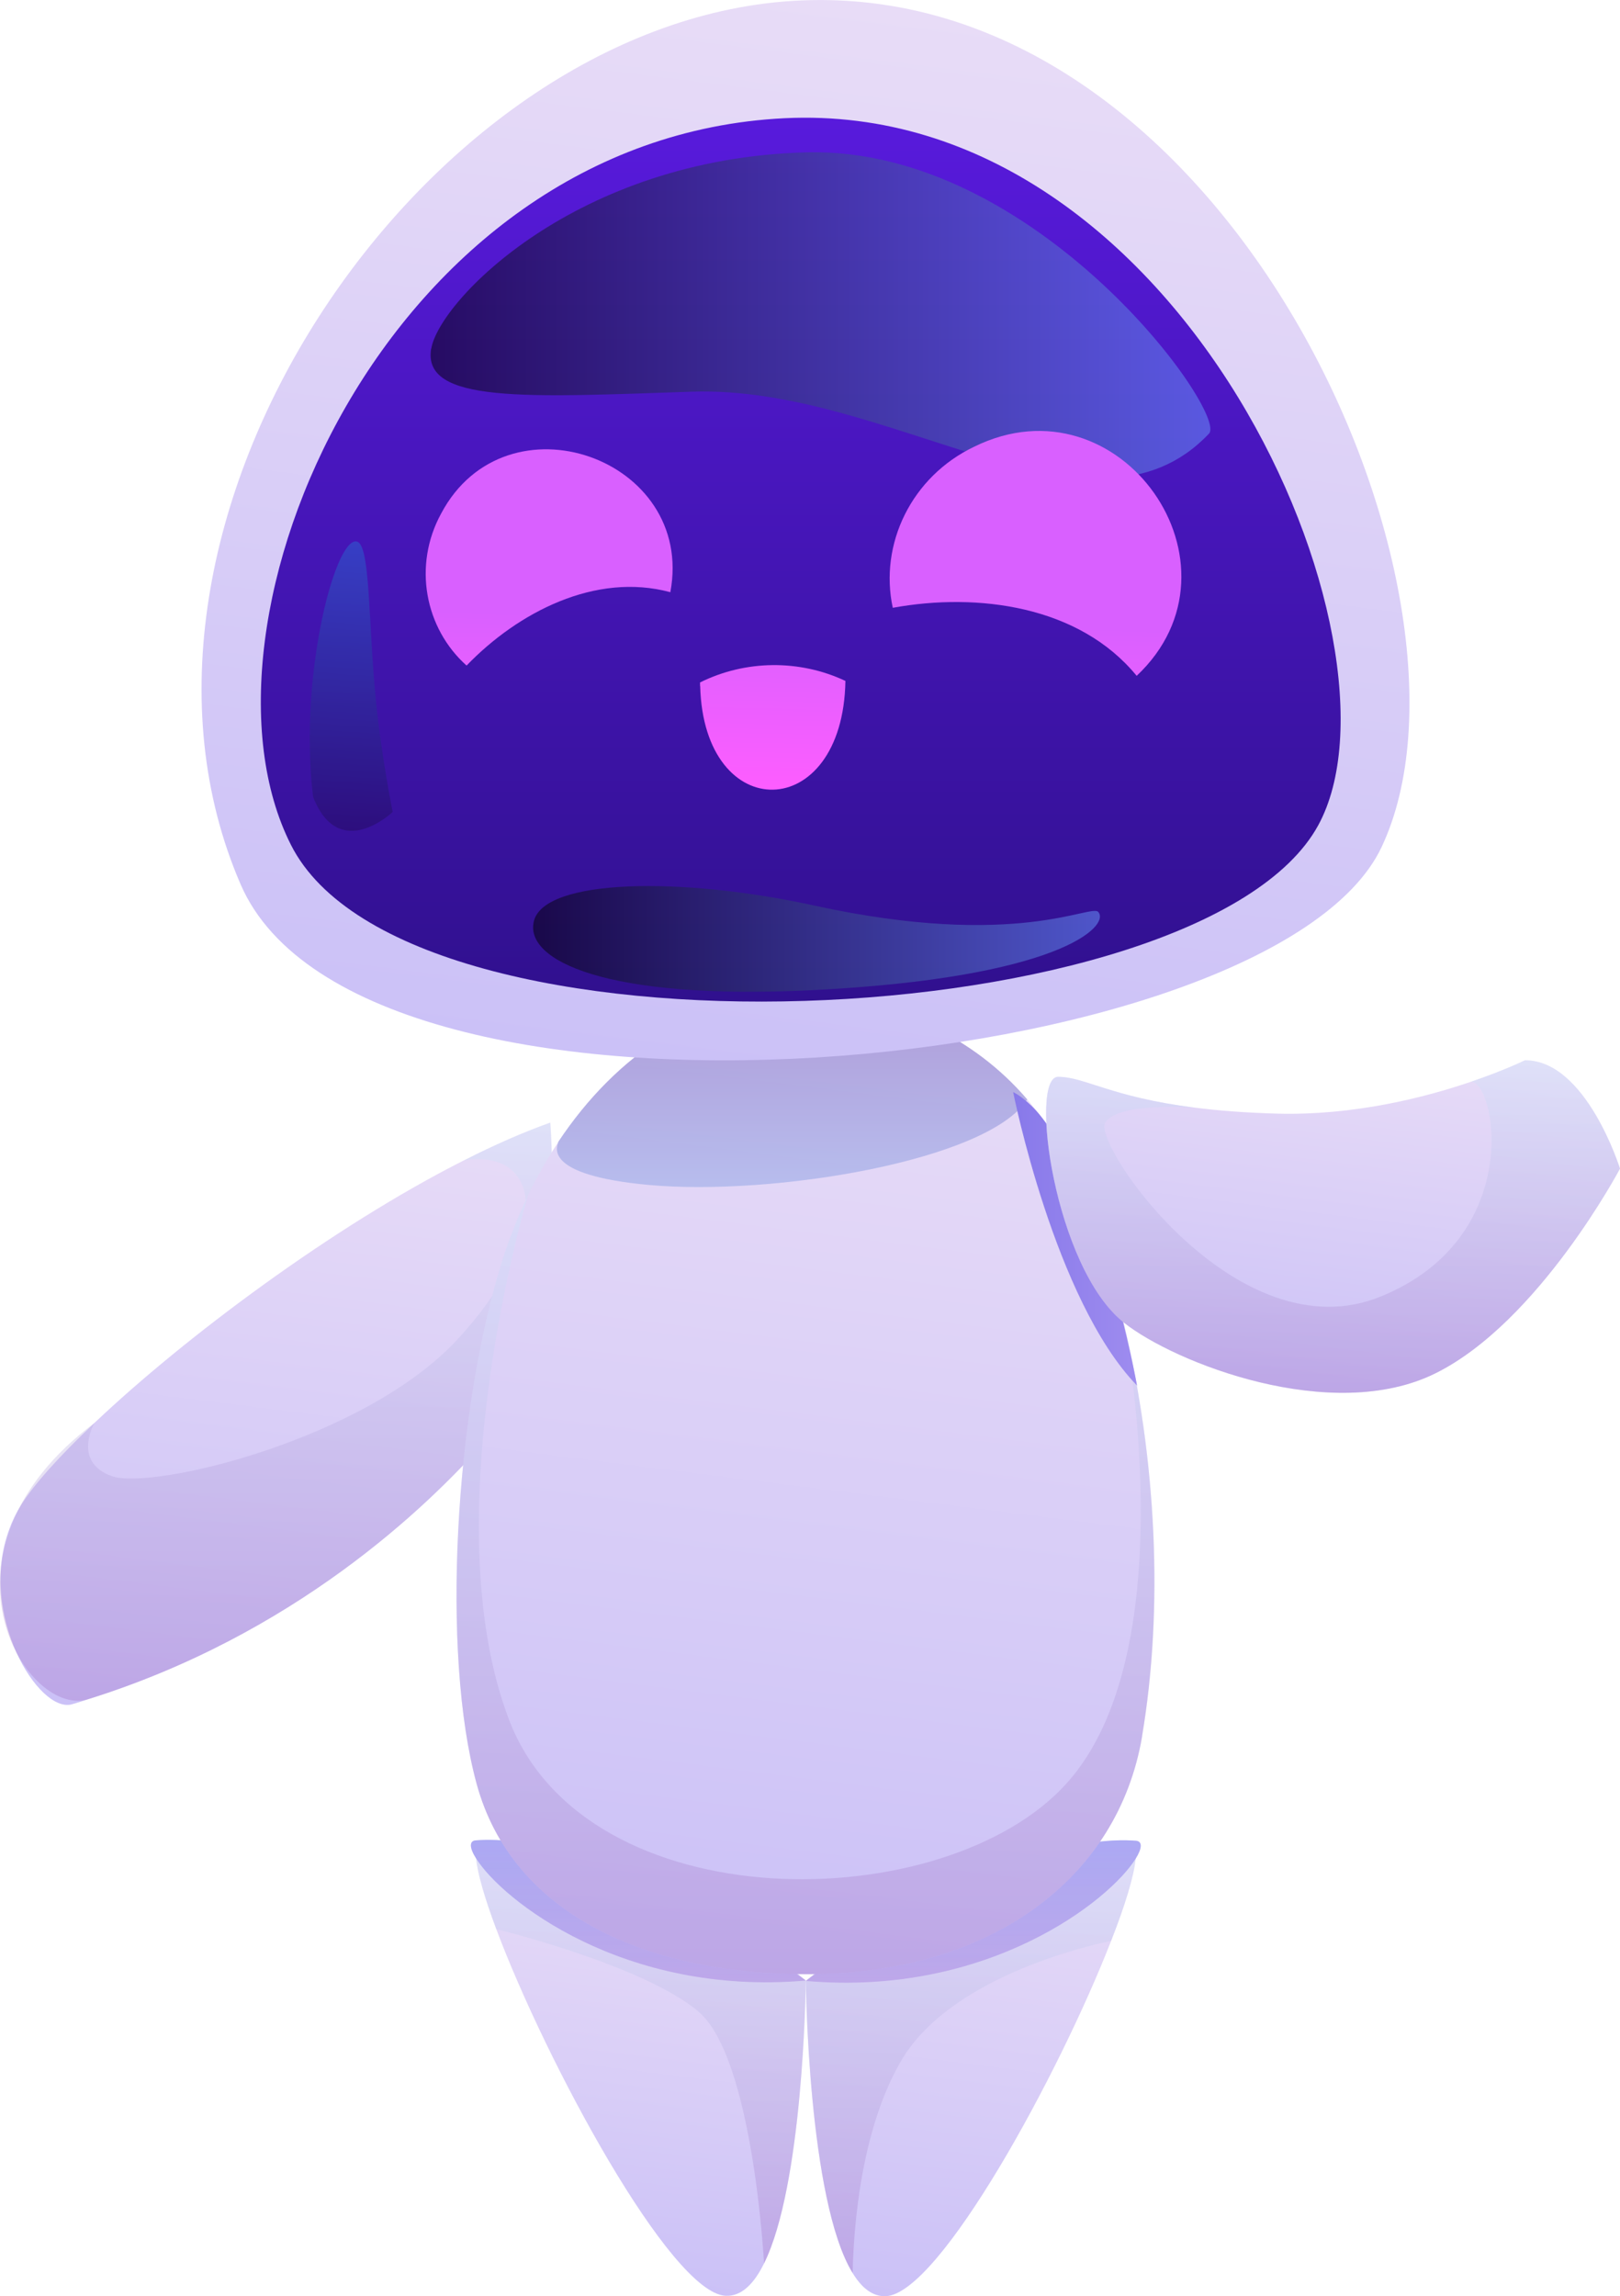 <?xml version="1.0" encoding="UTF-8"?>
<svg xmlns="http://www.w3.org/2000/svg" xmlns:xlink="http://www.w3.org/1999/xlink" viewBox="0 0 127.6 180.85">
  <defs>
    <style>
      .cls-1 {
        fill: url(#linear-gradient-4);
      }

      .cls-2 {
        fill: url(#linear-gradient-3);
      }

      .cls-3 {
        fill: url(#linear-gradient-2);
      }

      .cls-4 {
        fill: url(#_ÂÁ_Ï_ÌÌ_È_ËÂÌÚ_153-3);
      }

      .cls-4, .cls-5, .cls-6, .cls-7, .cls-8 {
        opacity: .3;
      }

      .cls-4, .cls-5, .cls-6, .cls-7, .cls-8, .cls-9 {
        mix-blend-mode: multiply;
      }

      .cls-5 {
        fill: url(#_ÂÁ_Ï_ÌÌ_È_ËÂÌÚ_153-4);
      }

      .cls-6 {
        fill: url(#_ÂÁ_Ï_ÌÌ_È_ËÂÌÚ_153-2);
      }

      .cls-7 {
        fill: url(#_ÂÁ_Ï_ÌÌ_È_ËÂÌÚ_153-5);
      }

      .cls-8 {
        fill: url(#_ÂÁ_Ï_ÌÌ_È_ËÂÌÚ_153);
      }

      .cls-9 {
        fill: url(#_ÂÁ_Ï_ÌÌ_È_ËÂÌÚ_416);
      }

      .cls-9, .cls-10, .cls-11 {
        opacity: .5;
      }

      .cls-12 {
        fill: url(#linear-gradient);
      }

      .cls-13 {
        isolation: isolate;
      }

      .cls-10 {
        fill: url(#_ÂÁ_Ï_ÌÌ_È_ËÂÌÚ_54-2);
      }

      .cls-10, .cls-14, .cls-11 {
        mix-blend-mode: screen;
      }

      .cls-14 {
        fill: url(#_ÂÁ_Ï_ÌÌ_È_ËÂÌÚ_126);
        opacity: .2;
      }

      .cls-15 {
        fill: url(#_ÂÁ_Ï_ÌÌ_È_ËÂÌÚ_28-2);
      }

      .cls-16 {
        fill: url(#_ÂÁ_Ï_ÌÌ_È_ËÂÌÚ_46-6);
      }

      .cls-17 {
        fill: url(#_ÂÁ_Ï_ÌÌ_È_ËÂÌÚ_46-3);
      }

      .cls-18 {
        fill: url(#_ÂÁ_Ï_ÌÌ_È_ËÂÌÚ_46-2);
      }

      .cls-19 {
        fill: url(#_ÂÁ_Ï_ÌÌ_È_ËÂÌÚ_46-5);
      }

      .cls-20 {
        fill: url(#_ÂÁ_Ï_ÌÌ_È_ËÂÌÚ_46-4);
      }

      .cls-21 {
        fill: url(#_ÂÁ_Ï_ÌÌ_È_ËÂÌÚ_46);
      }

      .cls-22 {
        fill: url(#_ÂÁ_Ï_ÌÌ_È_ËÂÌÚ_36);
      }

      .cls-23 {
        fill: url(#_ÂÁ_Ï_ÌÌ_È_ËÂÌÚ_28);
      }

      .cls-11 {
        fill: url(#_ÂÁ_Ï_ÌÌ_È_ËÂÌÚ_54);
      }
    </style>
    <linearGradient id="_ÂÁ_Ï_ÌÌ_È_ËÂÌÚ_46" data-name="¡ÂÁ˚ÏˇÌÌ˚È „‡‰ËÂÌÚ 46" x1="47.22" y1="179.57" x2="51.38" y2="146.41" gradientUnits="userSpaceOnUse">
      <stop offset="0" stop-color="#cbc1f7"/>
      <stop offset="1" stop-color="#e8dcf7"/>
    </linearGradient>
    <linearGradient id="_ÂÁ_Ï_ÌÌ_È_ËÂÌÚ_28" data-name="¡ÂÁ˚ÏˇÌÌ˚È „‡‰ËÂÌÚ 28" x1="50.28" y1="156.13" x2="50.28" y2="144.91" gradientUnits="userSpaceOnUse">
      <stop offset="0" stop-color="#be9dea"/>
      <stop offset="1" stop-color="#9e8cef"/>
    </linearGradient>
    <linearGradient id="_ÂÁ_Ï_ÌÌ_È_ËÂÌÚ_46-2" data-name="¡ÂÁ˚ÏˇÌÌ˚È „‡‰ËÂÌÚ 46" x1="72.69" y1="181.24" x2="77.43" y2="143.53" xlink:href="#_ÂÁ_Ï_ÌÌ_È_ËÂÌÚ_46"/>
    <linearGradient id="_ÂÁ_Ï_ÌÌ_È_ËÂÌÚ_28-2" data-name="¡ÂÁ˚ÏˇÌÌ˚È „‡‰ËÂÌÚ 28" x1="76.66" y1="156.16" x2="76.66" y2="144.94" xlink:href="#_ÂÁ_Ï_ÌÌ_È_ËÂÌÚ_28"/>
    <linearGradient id="_ÂÁ_Ï_ÌÌ_È_ËÂÌÚ_153" data-name="¡ÂÁ˚ÏˇÌÌ˚È „‡‰ËÂÌÚ 153" x1="50.28" y1="178.27" x2="50.28" y2="144.91" gradientUnits="userSpaceOnUse">
      <stop offset="0" stop-color="#9d68c2"/>
      <stop offset="1" stop-color="#ccedff"/>
    </linearGradient>
    <linearGradient id="_ÂÁ_Ï_ÌÌ_È_ËÂÌÚ_153-2" data-name="¡ÂÁ˚ÏˇÌÌ˚È „‡‰ËÂÌÚ 153" x1="76.66" y1="179.03" x2="76.66" y2="144.94" xlink:href="#_ÂÁ_Ï_ÌÌ_È_ËÂÌÚ_153"/>
    <linearGradient id="_ÂÁ_Ï_ÌÌ_È_ËÂÌÚ_46-3" data-name="¡ÂÁ˚ÏˇÌÌ˚È „‡‰ËÂÌÚ 46" x1="18.54" y1="135.95" x2="24.8" y2="86.09" xlink:href="#_ÂÁ_Ï_ÌÌ_È_ËÂÌÚ_46"/>
    <linearGradient id="_ÂÁ_Ï_ÌÌ_È_ËÂÌÚ_153-3" data-name="¡ÂÁ˚ÏˇÌÌ˚È „‡‰ËÂÌÚ 153" x1="21.74" y1="133.95" x2="21.74" y2="88.42" xlink:href="#_ÂÁ_Ï_ÌÌ_È_ËÂÌÚ_153"/>
    <linearGradient id="_ÂÁ_Ï_ÌÌ_È_ËÂÌÚ_46-4" data-name="¡ÂÁ˚ÏˇÌÌ˚È „‡‰ËÂÌÚ 46" x1="59.56" y1="155.36" x2="69.13" y2="79.1" xlink:href="#_ÂÁ_Ï_ÌÌ_È_ËÂÌÚ_46"/>
    <linearGradient id="_ÂÁ_Ï_ÌÌ_È_ËÂÌÚ_153-4" data-name="¡ÂÁ˚ÏˇÌÌ˚È „‡‰ËÂÌÚ 153" x1="63.45" y1="155.49" x2="63.45" y2="94.14" xlink:href="#_ÂÁ_Ï_ÌÌ_È_ËÂÌÚ_153"/>
    <linearGradient id="_ÂÁ_Ï_ÌÌ_È_ËÂÌÚ_416" data-name="¡ÂÁ˚ÏˇÌÌ˚È „‡‰ËÂÌÚ 416" x1="62.39" y1="93.49" x2="62.39" y2="78.53" gradientUnits="userSpaceOnUse">
      <stop offset="0" stop-color="#8da4e5"/>
      <stop offset="1" stop-color="#755cbb"/>
    </linearGradient>
    <linearGradient id="_ÂÁ_Ï_ÌÌ_È_ËÂÌÚ_36" data-name="¡ÂÁ˚ÏˇÌÌ˚È „‡‰ËÂÌÚ 36" x1="79.8" y1="97.57" x2="89.55" y2="97.57" gradientUnits="userSpaceOnUse">
      <stop offset="0" stop-color="#8879ea"/>
      <stop offset="1" stop-color="#9e8cef"/>
    </linearGradient>
    <linearGradient id="_ÂÁ_Ï_ÌÌ_È_ËÂÌÚ_46-5" data-name="¡ÂÁ˚ÏˇÌÌ˚È „‡‰ËÂÌÚ 46" x1="59.67" y1="84.65" x2="70.24" y2=".44" xlink:href="#_ÂÁ_Ï_ÌÌ_È_ËÂÌÚ_46"/>
    <linearGradient id="linear-gradient" x1="63.07" y1="78.88" x2="63.07" y2="9.27" gradientUnits="userSpaceOnUse">
      <stop offset="0" stop-color="#30108e"/>
      <stop offset="1" stop-color="#581adc"/>
    </linearGradient>
    <linearGradient id="_ÂÁ_Ï_ÌÌ_È_ËÂÌÚ_54" data-name="¡ÂÁ˚ÏˇÌÌ˚È „‡‰ËÂÌÚ 54" x1="33.92" y1="24.84" x2="95.33" y2="24.84" gradientUnits="userSpaceOnUse">
      <stop offset="0" stop-color="#000"/>
      <stop offset="1" stop-color="#6a9bff"/>
    </linearGradient>
    <linearGradient id="_ÂÁ_Ï_ÌÌ_È_ËÂÌÚ_54-2" data-name="¡ÂÁ˚ÏˇÌÌ˚È „‡‰ËÂÌÚ 54" x1="41.99" y1="73.95" x2="86.64" y2="73.95" xlink:href="#_ÂÁ_Ï_ÌÌ_È_ËÂÌÚ_54"/>
    <linearGradient id="_ÂÁ_Ï_ÌÌ_È_ËÂÌÚ_126" data-name="¡ÂÁ˚ÏˇÌÌ˚È „‡‰ËÂÌÚ 126" x1="77.52" y1="-107.1" x2="77.52" y2="-129.87" gradientTransform="translate(-57.36 166.97) rotate(3.92)" gradientUnits="userSpaceOnUse">
      <stop offset="0" stop-color="#000"/>
      <stop offset="1" stop-color="#00e3ff"/>
    </linearGradient>
    <linearGradient id="_ÂÁ_Ï_ÌÌ_È_ËÂÌÚ_46-6" data-name="¡ÂÁ˚ÏˇÌÌ˚È „‡‰ËÂÌÚ 46" x1="102.49" y1="109.48" x2="105.98" y2="81.7" xlink:href="#_ÂÁ_Ï_ÌÌ_È_ËÂÌÚ_46"/>
    <linearGradient id="_ÂÁ_Ï_ÌÌ_È_ËÂÌÚ_153-5" data-name="¡ÂÁ˚ÏˇÌÌ˚È „‡‰ËÂÌÚ 153" x1="105" y1="109.7" x2="105" y2="83.51" xlink:href="#_ÂÁ_Ï_ÌÌ_È_ËÂÌÚ_153"/>
    <linearGradient id="linear-gradient-2" x1="81.08" y1="63.31" x2="81.45" y2="49.37" gradientUnits="userSpaceOnUse">
      <stop offset="0" stop-color="#ff5dff"/>
      <stop offset=".63" stop-color="#e75fff"/>
      <stop offset="1" stop-color="#d960ff"/>
    </linearGradient>
    <linearGradient id="linear-gradient-3" x1="42.78" y1="62.28" x2="43.16" y2="48.34" gradientUnits="userSpaceOnUse">
      <stop offset="0" stop-color="#ff5dff"/>
      <stop offset="1" stop-color="#d960ff"/>
    </linearGradient>
    <linearGradient id="linear-gradient-4" x1="60.62" y1="62.76" x2="60.99" y2="48.82" xlink:href="#linear-gradient-3"/>
  </defs>
  <g class="cls-13">
    <g id="Layer_2" data-name="Layer 2">
      <g id="Layer_1-2" data-name="Layer 1">
        <g>
          <g>
            <path class="cls-21" d="M63.47,155.99v.03c-.01.79-.23,16.08-3.29,22.25-.79,1.61-1.78,2.6-3.01,2.55-4.34-.18-14.19-18.49-18.08-28.88-.89-2.38-1.47-4.34-1.59-5.57-.09-.9.05-1.41.49-1.42.9-.02,1.81.02,2.71.12.12.02.24.03.36.05,10.79,1.3,21.25,9.89,22.32,10.8.06.05.09.07.09.07Z"/>
            <path class="cls-23" d="M63.47,155.99c-14.37,1.25-23.93-6.35-25.97-9.62-.53-.83-.55-1.38-.03-1.42,1.03-.08,2.11-.03,3.23.12.12.02.24.03.36.05,9.52,1.44,21.15,9.94,22.32,10.8.06.05.09.07.09.07Z"/>
            <path class="cls-18" d="M89.45,146.39c-.13,1.38-.84,3.69-1.93,6.47-4.09,10.5-13.52,27.81-17.75,27.99-1.03.04-1.89-.64-2.61-1.82-3.52-5.72-3.69-23.01-3.69-23.01,0,0,.03-.02.09-.07,1.08-.91,11.57-9.54,22.38-10.81.09,0,.19-.02.3-.04.91-.1,1.82-.14,2.72-.12.43.01.58.52.49,1.41Z"/>
            <path class="cls-15" d="M89.45,146.39c-2,3.25-11.58,10.89-25.98,9.63,0,0,.03-.02.09-.07,1.17-.87,12.85-9.39,22.38-10.81.09,0,.19-.02.3-.04,1.11-.15,2.2-.2,3.23-.12.52.04.5.58-.02,1.41Z"/>
            <path class="cls-8" d="M63.47,155.99v.03c-.01.79-.23,16.08-3.29,22.25,0,0-.85-16.16-5.15-19.82-4.29-3.67-15.94-6.51-15.94-6.51-.89-2.38-1.47-4.34-1.59-5.57-.53-.83-.55-1.38-.03-1.42,1.03-.08,2.11-.03,3.23.12.12.02.24.03.36.05,10.79,1.3,21.25,9.89,22.32,10.8.06.05.09.07.09.07Z"/>
            <path class="cls-6" d="M89.45,146.39c-.13,1.38-.84,3.69-1.93,6.47-2.03.43-12.77,2.92-16.57,9.5-3.18,5.49-3.72,13.19-3.79,16.67-3.52-5.72-3.69-23.01-3.69-23.01,0,0,.03-.02.09-.07,1.08-.91,11.57-9.54,22.38-10.81.09,0,.19-.02.3-.04,1.11-.15,2.2-.2,3.23-.12.52.04.5.58-.02,1.41Z"/>
            <path class="cls-17" d="M43.1,99.83c-.33,3.11-.91,6.57-1.93,10.01,0,0-.95,1.4-2.85,3.56-4.71,5.36-15.23,15.41-31.47,20.46-.39.14-.78.25-1.18.37-2.62.76-7.43-7.1-4.94-13.79.23-.64.53-1.26.91-1.87,1.03-1.66,3.08-3.93,5.8-6.5,7.09-6.72,18.78-15.46,29.1-20.68h.01c2.36-1.2,4.65-2.21,6.79-2.97,0,0,.44,4.94-.24,11.41Z"/>
            <path class="cls-4" d="M43.1,99.83l-4.78,13.57c-4.71,5.36-15.23,15.41-31.47,20.46-4.95,1.32-12.84-11.71.59-21.79-.2.36-1.59,3.13,1.36,4.19,3.16,1.13,19.83-2.84,27.16-10.69,7.32-7.84,7.09-15.16.59-14.18,2.36-1.2,4.65-2.21,6.79-2.97,0,0,.44,4.94-.24,11.41Z"/>
            <g>
              <path class="cls-20" d="M89.96,136.75c-1.9,11.24-11.97,18.74-26.4,18.74-12.56,0-23.21-4.68-26.02-15-2.81-10.3-1.72-29.36,2.03-41.23.56-1.77,1.24-3.48,2.02-5.1v-.02c.72-1.47,1.51-2.87,2.38-4.18,0,0,0-.02,0-.02,4.58-6.9,11.29-11.41,18.88-11.41s13.94,3.25,18.05,8.05c1.91,2.23,3.41,4.81,4.48,7.54,1.24,3.15,2.28,6.49,3.1,9.93,0,.02,0,.06.02.1,2.6,10.78,3.15,22.55,1.45,32.59Z"/>
              <path class="cls-5" d="M89.96,136.75c-1.9,11.24-11.97,18.74-26.4,18.74-12.56,0-23.21-4.68-26.02-15-2.81-10.3-1.72-29.36,2.03-41.23.56-1.77,1.24-3.48,2.02-5.1v-.02s-7.59,25.2-1.52,41.25c6.08,16.05,34.38,15.71,43.96,5.05,9.12-10.15,4.91-33.99,4.48-36.27,2.6,10.78,3.15,22.55,1.45,32.59Z"/>
              <path class="cls-9" d="M80.91,86.59c-3.07,4.82-20,7.63-29.78,6.74-8.52-.78-7.22-3.08-7.16-3.37,0,0,0-.02,0-.02,4.58-6.9,11.29-11.41,18.88-11.41s13.94,3.25,18.05,8.05Z"/>
            </g>
            <path class="cls-22" d="M81.85,87.75s-.94-1.17-2.05-1.74c0,0,3.26,16.41,9.76,23.12,0,0-2.82-15.48-7.71-21.38Z"/>
            <path class="cls-19" d="M18.96,69.67c9.58,22.1,81.29,15.21,89.86-2.95C118.19,46.86,96.65-2.21,62.28.08,33.25,2.01,6.65,41.26,18.96,69.67Z"/>
            <path class="cls-12" d="M22.92,66.55c9.16,18.13,71.76,15.13,80.9-1.53,7.76-14.15-10.57-57.24-42.02-55.71-31.45,1.54-47.68,39.84-38.88,57.24Z"/>
            <path class="cls-11" d="M33.96,27.46c-.72,4.32,7.46,3.83,20.55,3.39,15.72-.52,31.52,13.02,40.72,3.3,1.52-1.6-13.54-22.62-31.71-22.15-18.17.47-28.93,11.71-29.55,15.46Z"/>
            <path class="cls-10" d="M42.06,72.52c-.83,3.13,5.72,6.26,21.81,5.47,19.46-.95,23.59-5.03,22.64-6.16-.57-.68-6.4,2.99-22.39-.51-10.56-2.31-21.19-2.09-22.06,1.2Z"/>
            <path class="cls-14" d="M24.67,62.79s-.68-4.54.12-10.63c.8-6.09,2.43-10.02,3.41-9.47.97.55.82,6.52,1.4,12.39.45,4.57,1.33,8.87,1.33,8.87,0,0-4.21,4.02-6.26-1.16Z"/>
            <path class="cls-16" d="M127.6,92.04s-6.4,12.1-14.55,16.13c-8.14,4.03-20.53-.82-24.54-4.01-5.47-4.35-7.48-19.35-5.17-19.35,2.09,0,4.14,1.59,10.78,2.43h.02c1.79.23,3.91.4,6.46.47,6.04.16,11.63-1.27,15.26-2.51,2.64-.9,4.25-1.69,4.25-1.69,4.82-.03,7.49,8.53,7.49,8.53Z"/>
            <path class="cls-7" d="M127.6,92.04s-6.4,12.1-14.55,16.13c-8.14,4.03-20.53-.82-24.54-4.01-5.47-4.35-7.48-19.35-5.17-19.35,2.09,0,4.14,1.59,10.78,2.43-.41-.03-6.07-.42-7.07,1.18-1.04,1.66,10.38,18.33,21.72,13.69,11.35-4.64,9.04-16.87,7.11-16.91h-.02c2.64-.9,4.25-1.69,4.25-1.69,4.82-.03,7.49,8.53,7.49,8.53Z"/>
          </g>
          <g>
            <path class="cls-3" d="M89.53,53.23c-4.52-5.52-12.51-6.58-19.21-5.36-1.08-5,1.46-10.33,6.42-12.69,11.49-5.65,22.01,9.37,12.79,18.05Z"/>
            <path class="cls-2" d="M52.79,46.64c-5.89-1.59-12,1.59-16.04,5.78-3.29-2.94-4.24-7.89-2-11.98,5.11-9.62,20.03-4.36,18.05,6.2Z"/>
            <path class="cls-1" d="M55.15,54.02c.27,11.03,11.25,10.9,11.44-.39-3.61-1.7-7.87-1.66-11.45.12v.28Z"/>
          </g>
        </g>
      </g>
    </g>
  </g>
</svg>